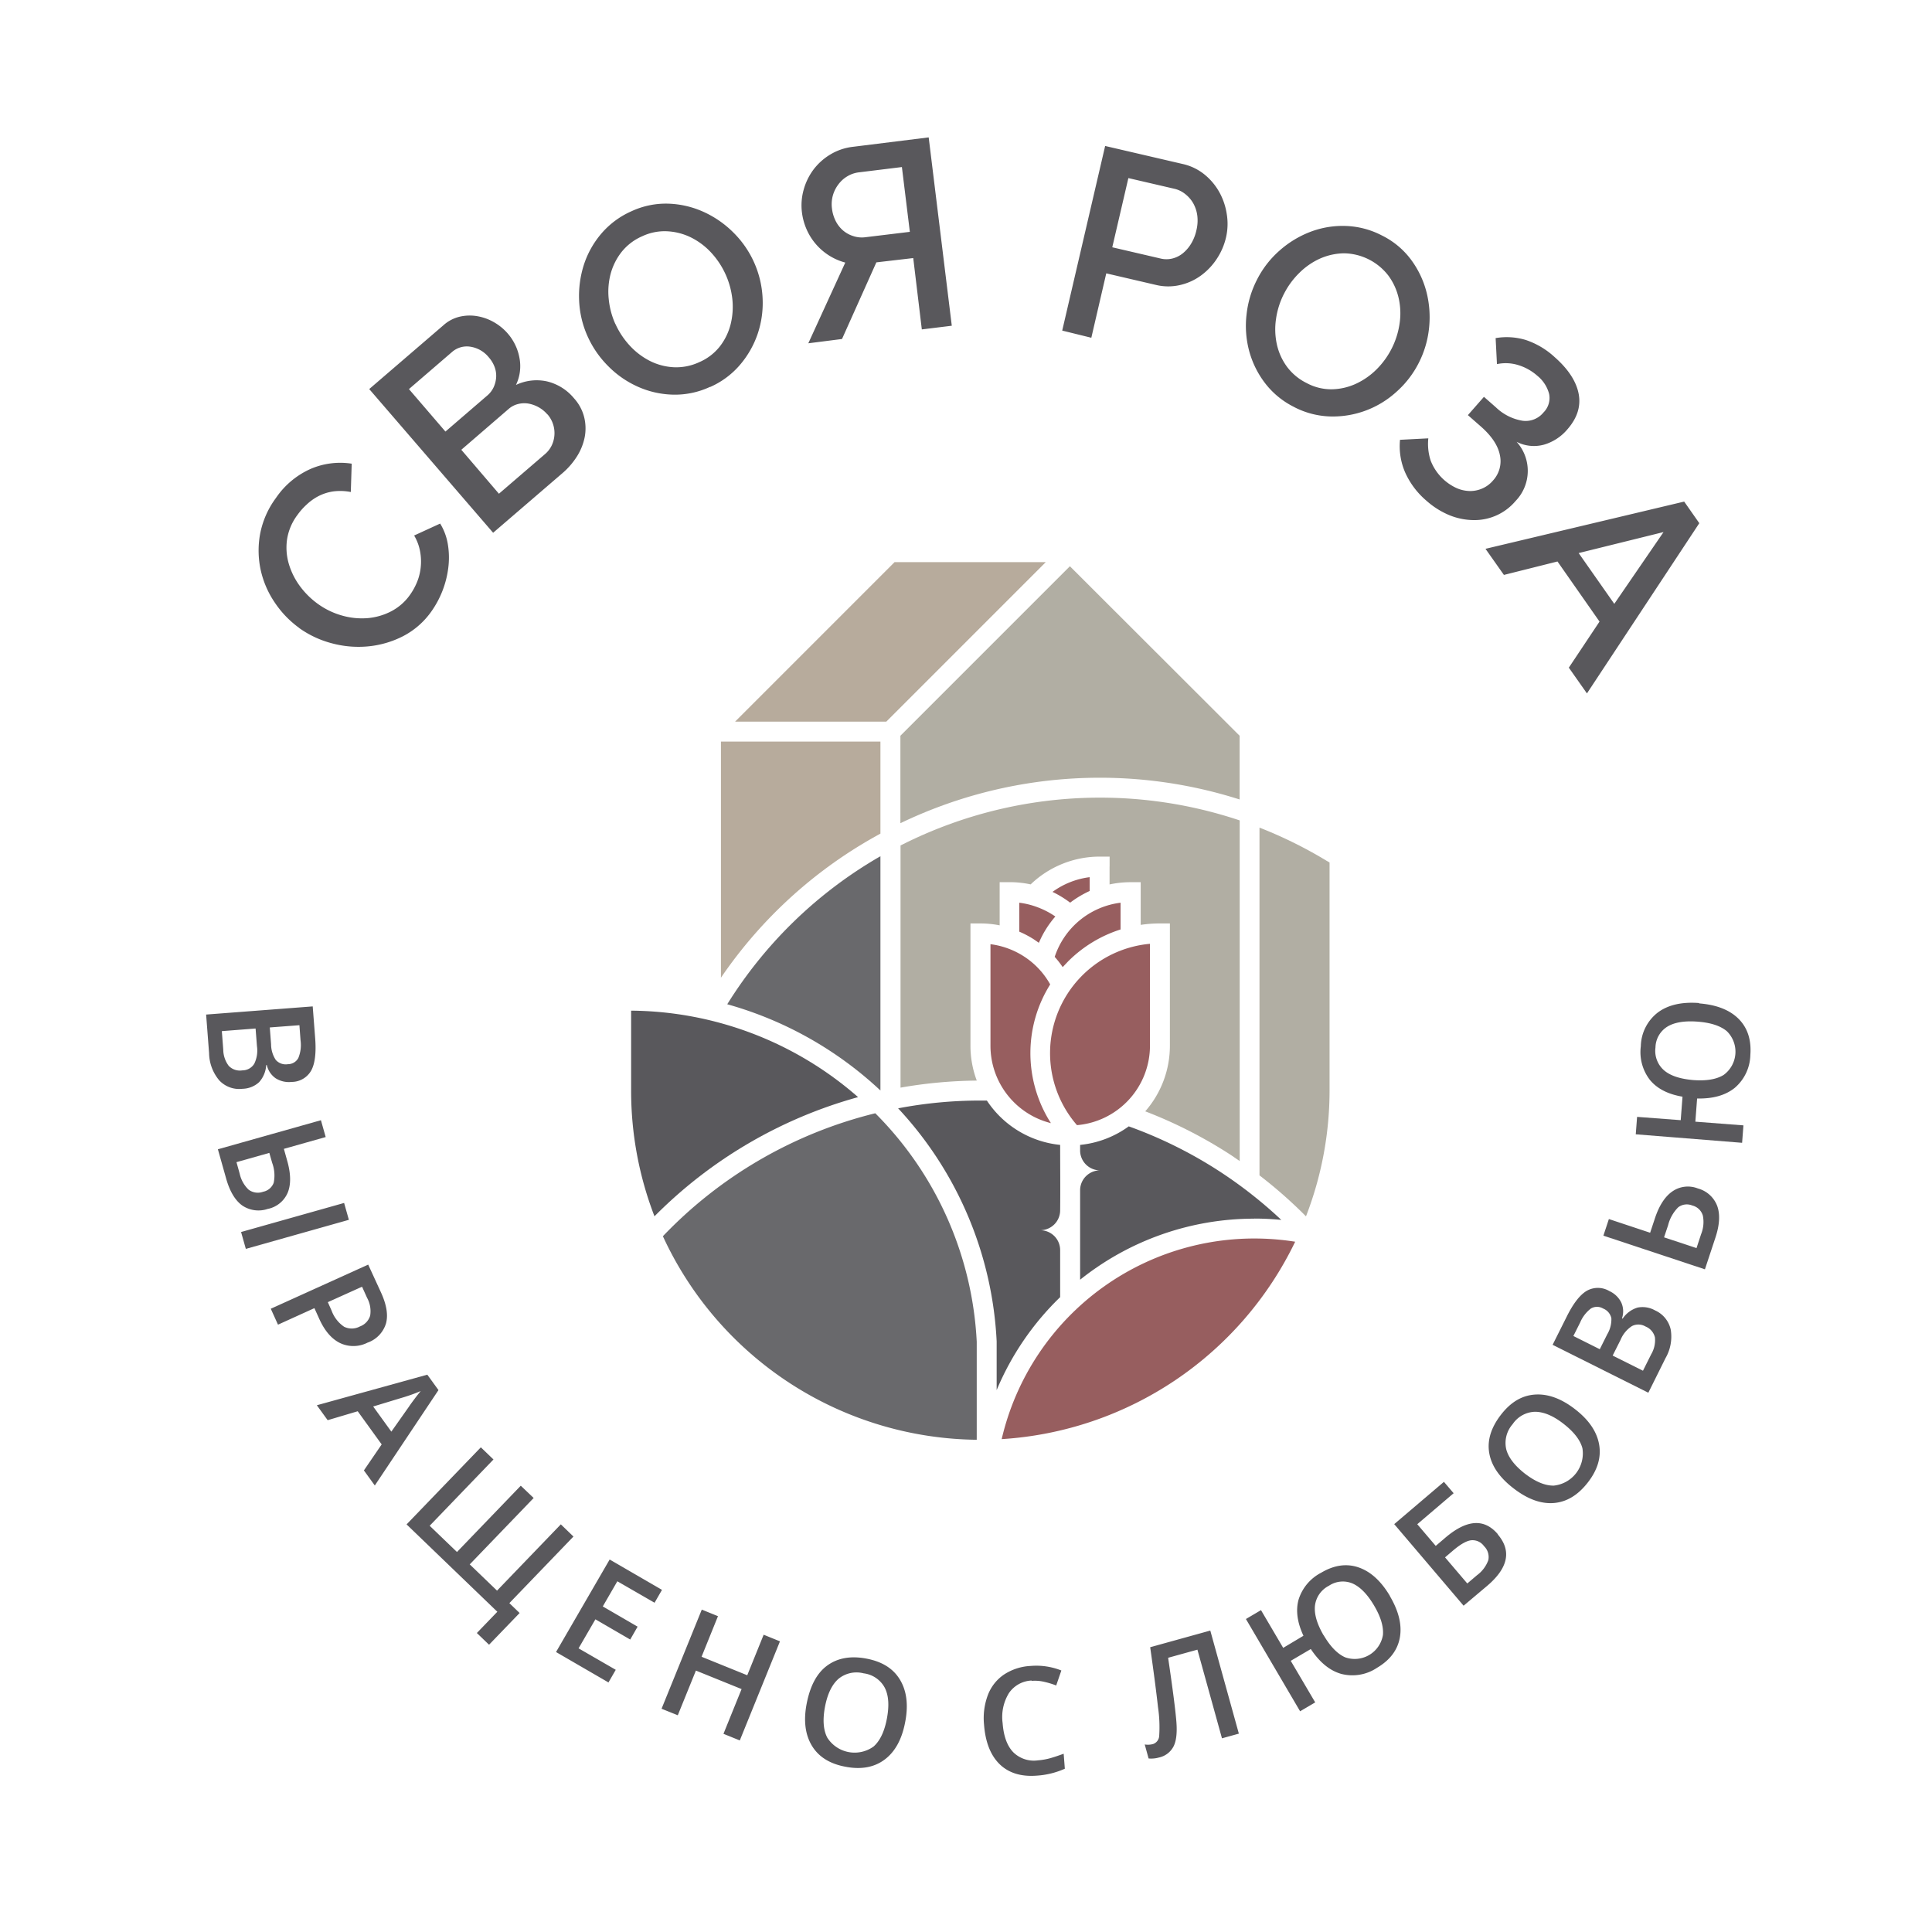 <svg id="Слой_1" data-name="Слой 1" xmlns="http://www.w3.org/2000/svg" viewBox="0 0 450 450"><defs><style>.cls-1{fill:#59585c;}.cls-2{fill:#69696c;}.cls-3{fill:#b7ab9c;}.cls-4{fill:#b1aea3;}.cls-5{fill:#975e5f;}</style></defs><title>Монтажная область 1</title><path class="cls-1" d="M199.87,255.55A81.11,81.11,0,0,0,147,235.4V254a81.21,81.21,0,0,0,5.44,29.3,106.78,106.78,0,0,1,47.43-27.76Z"/><path class="cls-2" d="M227.5,312.52a81,81,0,0,0-23.63-53.22,102.08,102.08,0,0,0-49.47,28.64,81.47,81.47,0,0,0,73.1,47.41V312.52Z"/><path class="cls-2" d="M205.07,199.43a101.68,101.68,0,0,0-35.68,34.48A86,86,0,0,1,205.07,254V199.43Z"/><path class="cls-3" d="M167.92,172.73v55a106.23,106.23,0,0,1,37.15-33.56V172.73Z"/><polygon class="cls-3" points="243.58 130.93 208.36 130.93 171.21 168.09 206.43 168.09 243.58 130.93 243.58 130.93"/><path class="cls-4" d="M293.36,192.77l0,81a107.57,107.57,0,0,1,10.83,9.54A81.23,81.23,0,0,0,309.68,254l0-53.1-2.43-1.44a101.94,101.94,0,0,0-13.91-6.7Z"/><path class="cls-4" d="M288.73,186.21V171.37L249.2,131.89l-39.48,39.48v20.37a107.17,107.17,0,0,1,79-5.53Z"/><path class="cls-5" d="M240,245.29a30.1,30.1,0,0,1,4.61-16,18.45,18.45,0,0,0-6.27-6.62,18.68,18.68,0,0,0-7.64-2.75v23.68a18.58,18.58,0,0,0,14.08,18,29.59,29.59,0,0,1-2.72-5.35,30.2,30.2,0,0,1-2.06-11Z"/><path class="cls-5" d="M267.85,243.55V219.83a25.57,25.57,0,0,0-17,42.24,18.59,18.59,0,0,0,17-18.52Z"/><path class="cls-5" d="M242,219.54a23,23,0,0,1,3.81-6.07,18.72,18.72,0,0,0-4-2.1,18.21,18.21,0,0,0-4.4-1.11V217a23.53,23.53,0,0,1,3.3,1.73l1.24.85Z"/><path class="cls-5" d="M261,216.49v-6.23a18.57,18.57,0,0,0-15.34,12.61,22.81,22.81,0,0,1,1.86,2.39l1.25-1.32A30.19,30.19,0,0,1,261,216.49Z"/><path class="cls-4" d="M258.44,201.84V206a23.61,23.61,0,0,1,4.92-.52h2.33v9.94a30.09,30.09,0,0,1,4.48-.33h2.32v28.47a23.18,23.18,0,0,1-5.74,15.29,106.87,106.87,0,0,1,20,10.21l2,1.37,0-79.34a102.43,102.43,0,0,0-79,5.84v56.4a108.32,108.32,0,0,1,17.76-1.64,23.08,23.08,0,0,1-1.47-8.13l0-28.47h2.31a23,23,0,0,1,4.49.44V205.47h2.32a23.63,23.63,0,0,1,4.9.52,23.24,23.24,0,0,1,16.07-6.47h2.32v2.32Z"/><path class="cls-5" d="M253.8,207.53v-3.22a18.61,18.61,0,0,0-8.65,3.43,23.8,23.8,0,0,1,4.11,2.51,23.64,23.64,0,0,1,4.54-2.72Z"/><path class="cls-1" d="M232.15,323.76a65,65,0,0,1,14.78-21.63V291.19a4.65,4.65,0,0,0-1.36-3.29,4.7,4.7,0,0,0-3.23-1.36h-.06a4.64,4.64,0,0,0,4.65-4.65c.06-5.06,0-10.15,0-15.22a23.25,23.25,0,0,1-17.07-10.33h-1.52a101.7,101.7,0,0,0-19.15,1.81,85.7,85.7,0,0,1,22.95,54.27v11.35Z"/><path class="cls-1" d="M292.16,283.83c2.06,0,4.16.1,6.28.31a103.28,103.28,0,0,0-14.24-11.21,102.11,102.11,0,0,0-21.29-10.58,23.15,23.15,0,0,1-11.33,4.32v1.46a4.65,4.65,0,0,0,4.59,4.47h0a4.65,4.65,0,0,0-4.59,4.47v21a64.91,64.91,0,0,1,40.58-14.22Z"/><path class="cls-5" d="M301.68,289.22c-1.1-.17-2.2-.32-3.31-.43a60.42,60.42,0,0,0-65.06,46.41,81.49,81.49,0,0,0,68.37-46Z"/><path class="cls-1" d="M69.68,146.25a23.13,23.13,0,0,1-5.61-5.8,21.92,21.92,0,0,1-3.32-7.55,21.4,21.4,0,0,1-.18-8.45,20.53,20.53,0,0,1,3.7-8.46,19.21,19.21,0,0,1,8.21-6.83A17.45,17.45,0,0,1,81.92,108l-.21,6.6a12.66,12.66,0,0,0-4-.15,11,11,0,0,0-3.44,1.06,12.21,12.21,0,0,0-2.83,2,15.19,15.19,0,0,0-2.16,2.43,12.68,12.68,0,0,0-2.43,5.77,13.44,13.44,0,0,0,.45,5.72,16.73,16.73,0,0,0,2.63,5.19A19,19,0,0,0,74,140.63a17.85,17.85,0,0,0,5.62,2.73,16.74,16.74,0,0,0,5.92.62,14.57,14.57,0,0,0,5.55-1.58,12.27,12.27,0,0,0,4.42-3.87,14.82,14.82,0,0,0,1.62-2.94,12.32,12.32,0,0,0,.86-3.44,12.82,12.82,0,0,0-.14-3.7,11.2,11.2,0,0,0-1.39-3.72l6.06-2.78a13.28,13.28,0,0,1,1.82,5,18.84,18.84,0,0,1,.06,5.41,22.35,22.35,0,0,1-3.92,10.05,18.41,18.41,0,0,1-6.6,5.77,22.47,22.47,0,0,1-8.11,2.37,23.83,23.83,0,0,1-8.46-.71,23.16,23.16,0,0,1-7.65-3.58Zm64.09-53.4a10.24,10.24,0,0,1,2.3,4.34,10.92,10.92,0,0,1,.12,4.62,13.27,13.27,0,0,1-1.82,4.52,17.32,17.32,0,0,1-3.51,4l-16,13.76L86,90.62l17.28-14.86a8.65,8.65,0,0,1,3.81-2,10.27,10.27,0,0,1,4.09-.11,11.69,11.69,0,0,1,3.89,1.41,12.27,12.27,0,0,1,3.2,2.63A11.88,11.88,0,0,1,121,83.41a10.1,10.1,0,0,1-.82,6.25,11.27,11.27,0,0,1,7.21-.83,11.72,11.72,0,0,1,6.36,4Zm-6.28,3.67a7.38,7.38,0,0,0-2.06-1.68,7.69,7.69,0,0,0-2.36-.84,5.83,5.83,0,0,0-2.42.11,5.26,5.26,0,0,0-2.2,1.16l-11,9.49L116.21,115l10.72-9.22a6.18,6.18,0,0,0,1.59-2.06,6.68,6.68,0,0,0-1-7.21ZM95.27,90.65l8.48,9.87,9.72-8.37a5.68,5.68,0,0,0,1.5-1.94,6.63,6.63,0,0,0,.59-2.27,5.87,5.87,0,0,0-.33-2.39,7.08,7.08,0,0,0-1.35-2.28,6.84,6.84,0,0,0-4.29-2.51A5.24,5.24,0,0,0,105.27,82l-10,8.61Zm70.13-.55a19.28,19.28,0,0,1-8.63,1.82,21.2,21.2,0,0,1-8.18-1.84,22.59,22.59,0,0,1-6.9-4.77,23.21,23.21,0,0,1-4.8-6.91,22.55,22.55,0,0,1-2-8.39A23.8,23.8,0,0,1,136,61.66a21.28,21.28,0,0,1,4.09-7.28,19.66,19.66,0,0,1,7-5.18,19,19,0,0,1,8.67-1.76,21.57,21.57,0,0,1,8.18,1.94,23.57,23.57,0,0,1,6.88,4.78,23,23,0,0,1,6.8,15.2,22.56,22.56,0,0,1-1.12,8.33A22,22,0,0,1,172.34,85a19.41,19.41,0,0,1-6.94,5.14ZM143.35,75.47a18.86,18.86,0,0,0,3.4,5.1,16.57,16.57,0,0,0,4.71,3.54A13.86,13.86,0,0,0,157,85.54a12.69,12.69,0,0,0,5.88-1.19,12.24,12.24,0,0,0,4.84-3.73,14,14,0,0,0,2.48-5.18,17,17,0,0,0,.37-5.84,19,19,0,0,0-5-10.84,16.22,16.22,0,0,0-4.68-3.48,14.12,14.12,0,0,0-5.49-1.41,12.27,12.27,0,0,0-5.8,1.15,12.49,12.49,0,0,0-4.87,3.73,14.2,14.2,0,0,0-2.53,5.14,16.35,16.35,0,0,0-.41,5.82,18.46,18.46,0,0,0,1.54,5.76Zm71.36,1.26-2-16.62-8.59,1-8,17.85-7.85,1,8.61-18.8a13.68,13.68,0,0,1-6.76-4.2,13.58,13.58,0,0,1-2.2-3.43,14.09,14.09,0,0,1-1.14-4.12,13.45,13.45,0,0,1,.4-5.19,14.16,14.16,0,0,1,2.28-4.7A13.83,13.83,0,0,1,193.37,36a13.08,13.08,0,0,1,5.33-1.81L216.31,32l5.38,43.87-7,.86Zm-4.64-37.82-10,1.23a6.77,6.77,0,0,0-2.65.89,7,7,0,0,0-2.09,1.85A7.76,7.76,0,0,0,194,45.49a7.65,7.65,0,0,0-.22,3.07,8.67,8.67,0,0,0,.86,2.9,7.2,7.2,0,0,0,1.71,2.21A6.77,6.77,0,0,0,198.78,55a6.33,6.33,0,0,0,2.82.25L211.92,54l-1.85-15.08ZM247.41,77l10-43,18.07,4.2a12.27,12.27,0,0,1,5.09,2.46,14.2,14.2,0,0,1,3.47,4.16,15.23,15.23,0,0,1,1.71,5.13,14,14,0,0,1-.19,5.36,15.22,15.22,0,0,1-2.16,5,14.92,14.92,0,0,1-3.68,3.87,13.23,13.23,0,0,1-4.82,2.2,12.15,12.15,0,0,1-5.59,0l-11.64-2.71-3.48,15L247.41,77Zm11.67-19.4,11.22,2.61a5.81,5.81,0,0,0,2.78,0A6.23,6.23,0,0,0,275.5,59a8.63,8.63,0,0,0,1.93-2.24,10.25,10.25,0,0,0,1.23-3.1,9.53,9.53,0,0,0,.22-3.4,8,8,0,0,0-.93-2.87,7.24,7.24,0,0,0-1.84-2.15A6.22,6.22,0,0,0,273.67,44l-10.85-2.52-3.74,16.07Zm42.37,37.21a19.34,19.34,0,0,1-6.82-5.6,21.54,21.54,0,0,1-3.69-7.52,22.61,22.61,0,0,1-.6-8.37,23.18,23.18,0,0,1,2.39-8.08A22.54,22.54,0,0,1,298,58.39,23.46,23.46,0,0,1,305.21,54a21.08,21.08,0,0,1,8.24-1.37,19.63,19.63,0,0,1,8.41,2.21,18.81,18.81,0,0,1,6.8,5.65,21.74,21.74,0,0,1,3.61,7.59,23.69,23.69,0,0,1,.58,8.36,23,23,0,0,1-2.35,8,22.72,22.72,0,0,1-5.25,6.83A22,22,0,0,1,309.81,97a19.55,19.55,0,0,1-8.36-2.18Zm-2.4-26.35a18.53,18.53,0,0,0-1.84,5.83,16.33,16.33,0,0,0,.19,5.89,13.78,13.78,0,0,0,2.34,5.21,12.7,12.7,0,0,0,4.62,3.84,12.09,12.09,0,0,0,5.93,1.44,14,14,0,0,0,5.59-1.31A16.8,16.8,0,0,0,320.66,86,18.88,18.88,0,0,0,326,75.29a16,16,0,0,0-.22-5.83,14.13,14.13,0,0,0-2.33-5.17A13.28,13.28,0,0,0,313,59a14.34,14.34,0,0,0-5.59,1.25,16.41,16.41,0,0,0-4.79,3.33,18.59,18.59,0,0,0-3.53,4.81Zm49.31,10.29a15.36,15.36,0,0,1,7,.43,18.59,18.59,0,0,1,6.75,4q4.72,4.16,5.58,8.5c.57,2.91-.3,5.68-2.63,8.34a11.26,11.26,0,0,1-5.44,3.55,8.84,8.84,0,0,1-6.37-.66A10.1,10.1,0,0,1,353,116.7a12.52,12.52,0,0,1-9.81,4.44A15.33,15.33,0,0,1,337.6,120a18.93,18.93,0,0,1-5.34-3.36,18.59,18.59,0,0,1-5-6.66,15.35,15.35,0,0,1-1.17-7.54l6.59-.34a12.57,12.57,0,0,0,.56,5.21,11.67,11.67,0,0,0,6.13,6.42,8.05,8.05,0,0,0,3,.64,7,7,0,0,0,2.88-.59,6.79,6.79,0,0,0,2.5-1.86,6.63,6.63,0,0,0,1.6-5.93c-.44-2.23-1.93-4.46-4.45-6.67l-3-2.63,3.74-4.26,2.8,2.46A11.64,11.64,0,0,0,354.63,98a5.36,5.36,0,0,0,4.88-1.93,4.76,4.76,0,0,0,1.31-4.32,8.09,8.09,0,0,0-2.75-4.23A12,12,0,0,0,353.51,85a9.8,9.8,0,0,0-4.84-.19l-.31-6.07Zm43.94,38.11,3.5,5-26.17,39.65-4.22-6,7.15-10.73-9.79-14-12.48,3.13L346,127.83l46.27-11ZM376,140.65l11.47-16.72-19.77,4.89,8.3,11.83Z"/><path class="cls-1" d="M72.84,234.46l.57,7.37q.39,5.13-.93,7.53A5.23,5.23,0,0,1,67.93,252a5.78,5.78,0,0,1-3.71-.84,5.08,5.08,0,0,1-2.07-3.09H62a6.45,6.45,0,0,1-1.66,4,5.92,5.92,0,0,1-3.84,1.53,6.36,6.36,0,0,1-5.41-1.94,10.05,10.05,0,0,1-2.39-6.35l-.69-9,24.84-1.9Zm-10,4.85.3,3.91a6.65,6.65,0,0,0,1.09,3.65,3.09,3.09,0,0,0,2.83,1,2.75,2.75,0,0,0,2.43-1.45A7.93,7.93,0,0,0,70,242.3l-.26-3.51-6.86.52Zm-3.31.25-7.86.61.33,4.3a6.38,6.38,0,0,0,1.27,3.78,3.6,3.6,0,0,0,3.18,1.06,3.24,3.24,0,0,0,2.77-1.54,7,7,0,0,0,.63-4.1l-.32-4.11Zm2.89,42a6.73,6.73,0,0,1-6-.78c-1.65-1.19-2.9-3.28-3.74-6.25l-1.93-6.84,24-6.77,1.11,3.92-9.74,2.75.78,2.79q1.27,4.48.14,7.35a6.44,6.44,0,0,1-4.56,3.83Zm-7.34-10.87.75,2.69a7.29,7.29,0,0,0,2.06,3.7,3.57,3.57,0,0,0,3.4.5,3.3,3.3,0,0,0,2.46-2.09,8.42,8.42,0,0,0-.35-4.62l-.67-2.34-7.65,2.16Zm2.18,20.2-1.11-3.93,24-6.77,1.11,3.93-24,6.77ZM85.7,312.68a7.27,7.27,0,0,1-6.5.14q-3-1.47-4.9-5.77l-1.07-2.36-8.48,3.85-1.68-3.71,22.69-10.28,3,6.53c1.29,2.84,1.67,5.22,1.15,7.16a6.85,6.85,0,0,1-4.17,4.44Zm-9.35-9.4.89,2a7.74,7.74,0,0,0,2.9,3.74,4,4,0,0,0,3.7-.07,3.85,3.85,0,0,0,2.38-2.52,6.46,6.46,0,0,0-.73-4.16l-1.16-2.57-8,3.61Zm8.41,39.21,4.14-6.06-5.58-7.72-7,2.08-2.52-3.48,25.73-7.12,2.6,3.59L87.3,346l-2.54-3.51Zm6.37-9,4.13-5.86q.4-.61,1.32-1.83T98,324a39.27,39.27,0,0,1-4.5,1.6l-6.58,2,4.25,5.88Zm18.26,30.86,6.38,6.14,14.86-15.44,2.94,2.84L118.64,373.4l2.39,2.3-7.12,7.39-2.84-2.73,4.77-4.95L94.7,355.06,112,337.11l2.94,2.83-14.86,15.44,6.36,6.11,14.86-15.44,3,2.86-14.86,15.44Zm32.31,27.51-12.19-7.07L142,363.24l12.19,7.07-1.73,3-8.67-5-3.39,5.86,8.11,4.71-1.72,3-8.11-4.71-3.92,6.76,8.66,5-1.73,3Zm30.61,13.52-3.8-1.54,4.22-10.42-10.64-4.31-4.22,10.41L154.09,398l9.37-23.09,3.77,1.53-3.82,9.45,10.64,4.31,3.82-9.44,3.8,1.54-9.36,23.09Zm38.53-4.31q-1.12,6-4.75,8.74T197,411.52q-5.53-1-7.89-4.9c-1.56-2.57-2-5.87-1.2-9.91s2.35-7,4.75-8.76,5.45-2.33,9.14-1.63,6.25,2.32,7.81,4.9,2,5.86,1.23,9.85Zm-18.68-3.54c-.57,3-.4,5.42.53,7.2a7.55,7.55,0,0,0,10.78,2.07c1.5-1.32,2.54-3.49,3.11-6.54s.4-5.39-.51-7.17a6.47,6.47,0,0,0-4.92-3.34,6.62,6.62,0,0,0-5.87,1.3q-2.26,2-3.12,6.48Zm48.17-6.1a6.73,6.73,0,0,0-5.32,2.91,10.61,10.61,0,0,0-1.48,7c.23,3.05,1.05,5.3,2.46,6.77a6.82,6.82,0,0,0,5.76,1.91,15.1,15.1,0,0,0,3-.54c1-.29,2-.64,3-1l.27,3.49a18.93,18.93,0,0,1-6.54,1.61q-5.46.42-8.64-2.66c-2.11-2.06-3.33-5.13-3.64-9.24a15.27,15.27,0,0,1,.9-6.89,10.05,10.05,0,0,1,3.76-4.76,12.37,12.37,0,0,1,6.19-2,15.75,15.75,0,0,1,7.16,1.06l-1.2,3.49a20,20,0,0,0-2.75-.84,9.5,9.5,0,0,0-3-.23Zm48.22,12.37-3.93,1.09-5.72-20.65-6.82,1.89Q273.68,397,274,401t-.72,5.89a5,5,0,0,1-3.35,2.47,6.54,6.54,0,0,1-2.4.22l-.9-3.26a4.62,4.62,0,0,0,1.94-.1A2.12,2.12,0,0,0,270,404.3a31.45,31.45,0,0,0-.28-6.68q-.56-5.08-1.82-13.95l14-3.88,6.65,24Zm35.2-32q3.09,5.26,2.3,9.63t-5.34,7.05a10.31,10.31,0,0,1-8.35,1.39c-2.67-.77-5-2.7-7.05-5.78l-4.67,2.75,5.7,9.68-3.52,2.07L290.2,377.1l3.51-2.07,5.17,8.79L303.6,381q-2.18-4.67-1.13-8.44a10.61,10.61,0,0,1,5.25-6.24q4.54-2.69,8.75-1.23t7.28,6.66Zm-15.44,9.08c1.55,2.65,3.23,4.36,5,5.14a6.67,6.67,0,0,0,8.8-5.19q.27-2.93-2.06-6.87t-5-5.13a5.82,5.82,0,0,0-5.53.53,6,6,0,0,0-3.24,4.64c-.2,2,.48,4.24,2,6.88Zm40.56-23.47q4.86,5.7-2.45,11.94L340.9,374l-16.16-19,11.58-9.85,2.26,2.65-8.47,7.22,4.3,5.05,2.25-1.92q7.48-6.37,12.21-.81Zm-7.08,11.39,2.23-1.9a7.55,7.55,0,0,0,2.64-3.52,3.52,3.52,0,0,0-1-3.25,3.29,3.29,0,0,0-3-1.37q-1.63.19-4.23,2.4l-1.85,1.58,5.16,6.06Zm25-40.62q4.83,3.7,5.66,8.18t-2.57,8.88q-3.44,4.47-7.94,4.84t-9.39-3.4c-3.27-2.51-5.15-5.24-5.67-8.19s.38-5.91,2.67-8.9,4.89-4.53,7.89-4.76,6.13.87,9.35,3.35Zm-11.58,15.08c2.43,1.86,4.65,2.79,6.66,2.77a7.54,7.54,0,0,0,6.71-8.69c-.5-1.93-2-3.84-4.43-5.73s-4.63-2.78-6.63-2.78a6.49,6.49,0,0,0-5.2,2.89,6.62,6.62,0,0,0-1.49,5.83c.5,1.94,2,3.85,4.38,5.71Zm6.41-30,3.31-6.61q2.29-4.61,4.67-6a5.23,5.23,0,0,1,5.26.07,5.73,5.73,0,0,1,2.75,2.63,5,5,0,0,1,.18,3.71l.15.08a6.42,6.42,0,0,1,3.48-2.58,5.93,5.93,0,0,1,4.08.66,6.38,6.38,0,0,1,3.64,4.45,10,10,0,0,1-1.21,6.67l-4,8.05-22.28-11.15Zm11,1,1.75-3.5a6.76,6.76,0,0,0,.95-3.7,3.11,3.11,0,0,0-1.93-2.28,2.77,2.77,0,0,0-2.84,0,8,8,0,0,0-2.5,3.25l-1.58,3.15,6.15,3.08Zm3,1.48,7.06,3.53,1.93-3.86a6.45,6.45,0,0,0,.86-3.89,3.64,3.64,0,0,0-2.19-2.55,3.29,3.29,0,0,0-3.17-.1,7,7,0,0,0-2.64,3.19l-1.85,3.68Zm19.83-38.93a6.67,6.67,0,0,1,4.53,4.1c.7,1.95.55,4.41-.43,7.37l-2.44,7.37-23.65-7.84,1.28-3.87,9.61,3.19,1.11-3.35q1.49-4.5,4.07-6.28a6.33,6.33,0,0,1,5.92-.69Zm-.3,13.9,1.07-3.25a7.59,7.59,0,0,0,.41-4.31,3.41,3.41,0,0,0-2.48-2.37,3.32,3.32,0,0,0-3.25.41,9,9,0,0,0-2.37,4.2l-.94,2.81,7.56,2.51Zm.58-57q6.09.47,9.22,3.6t2.74,8.41a10.37,10.37,0,0,1-3.63,7.66q-3.24,2.61-8.77,2.48l-.41,5.4,11.2.86-.31,4.06L381,264.2l.31-4.06,10.16.77.42-5.47q-5.07-.85-7.58-3.89a10.59,10.59,0,0,1-2.13-7.87,10.18,10.18,0,0,1,4-7.88q3.58-2.64,9.63-2.17Zm-1.37,17.86c3.07.23,5.43-.16,7.1-1.19a6.69,6.69,0,0,0,.76-10.19c-1.5-1.26-3.78-2-6.82-2.23s-5.43.16-7.08,1.19a5.85,5.85,0,0,0-2.73,4.84,6,6,0,0,0,2,5.31c1.49,1.28,3.75,2,6.8,2.27Z"/></svg>